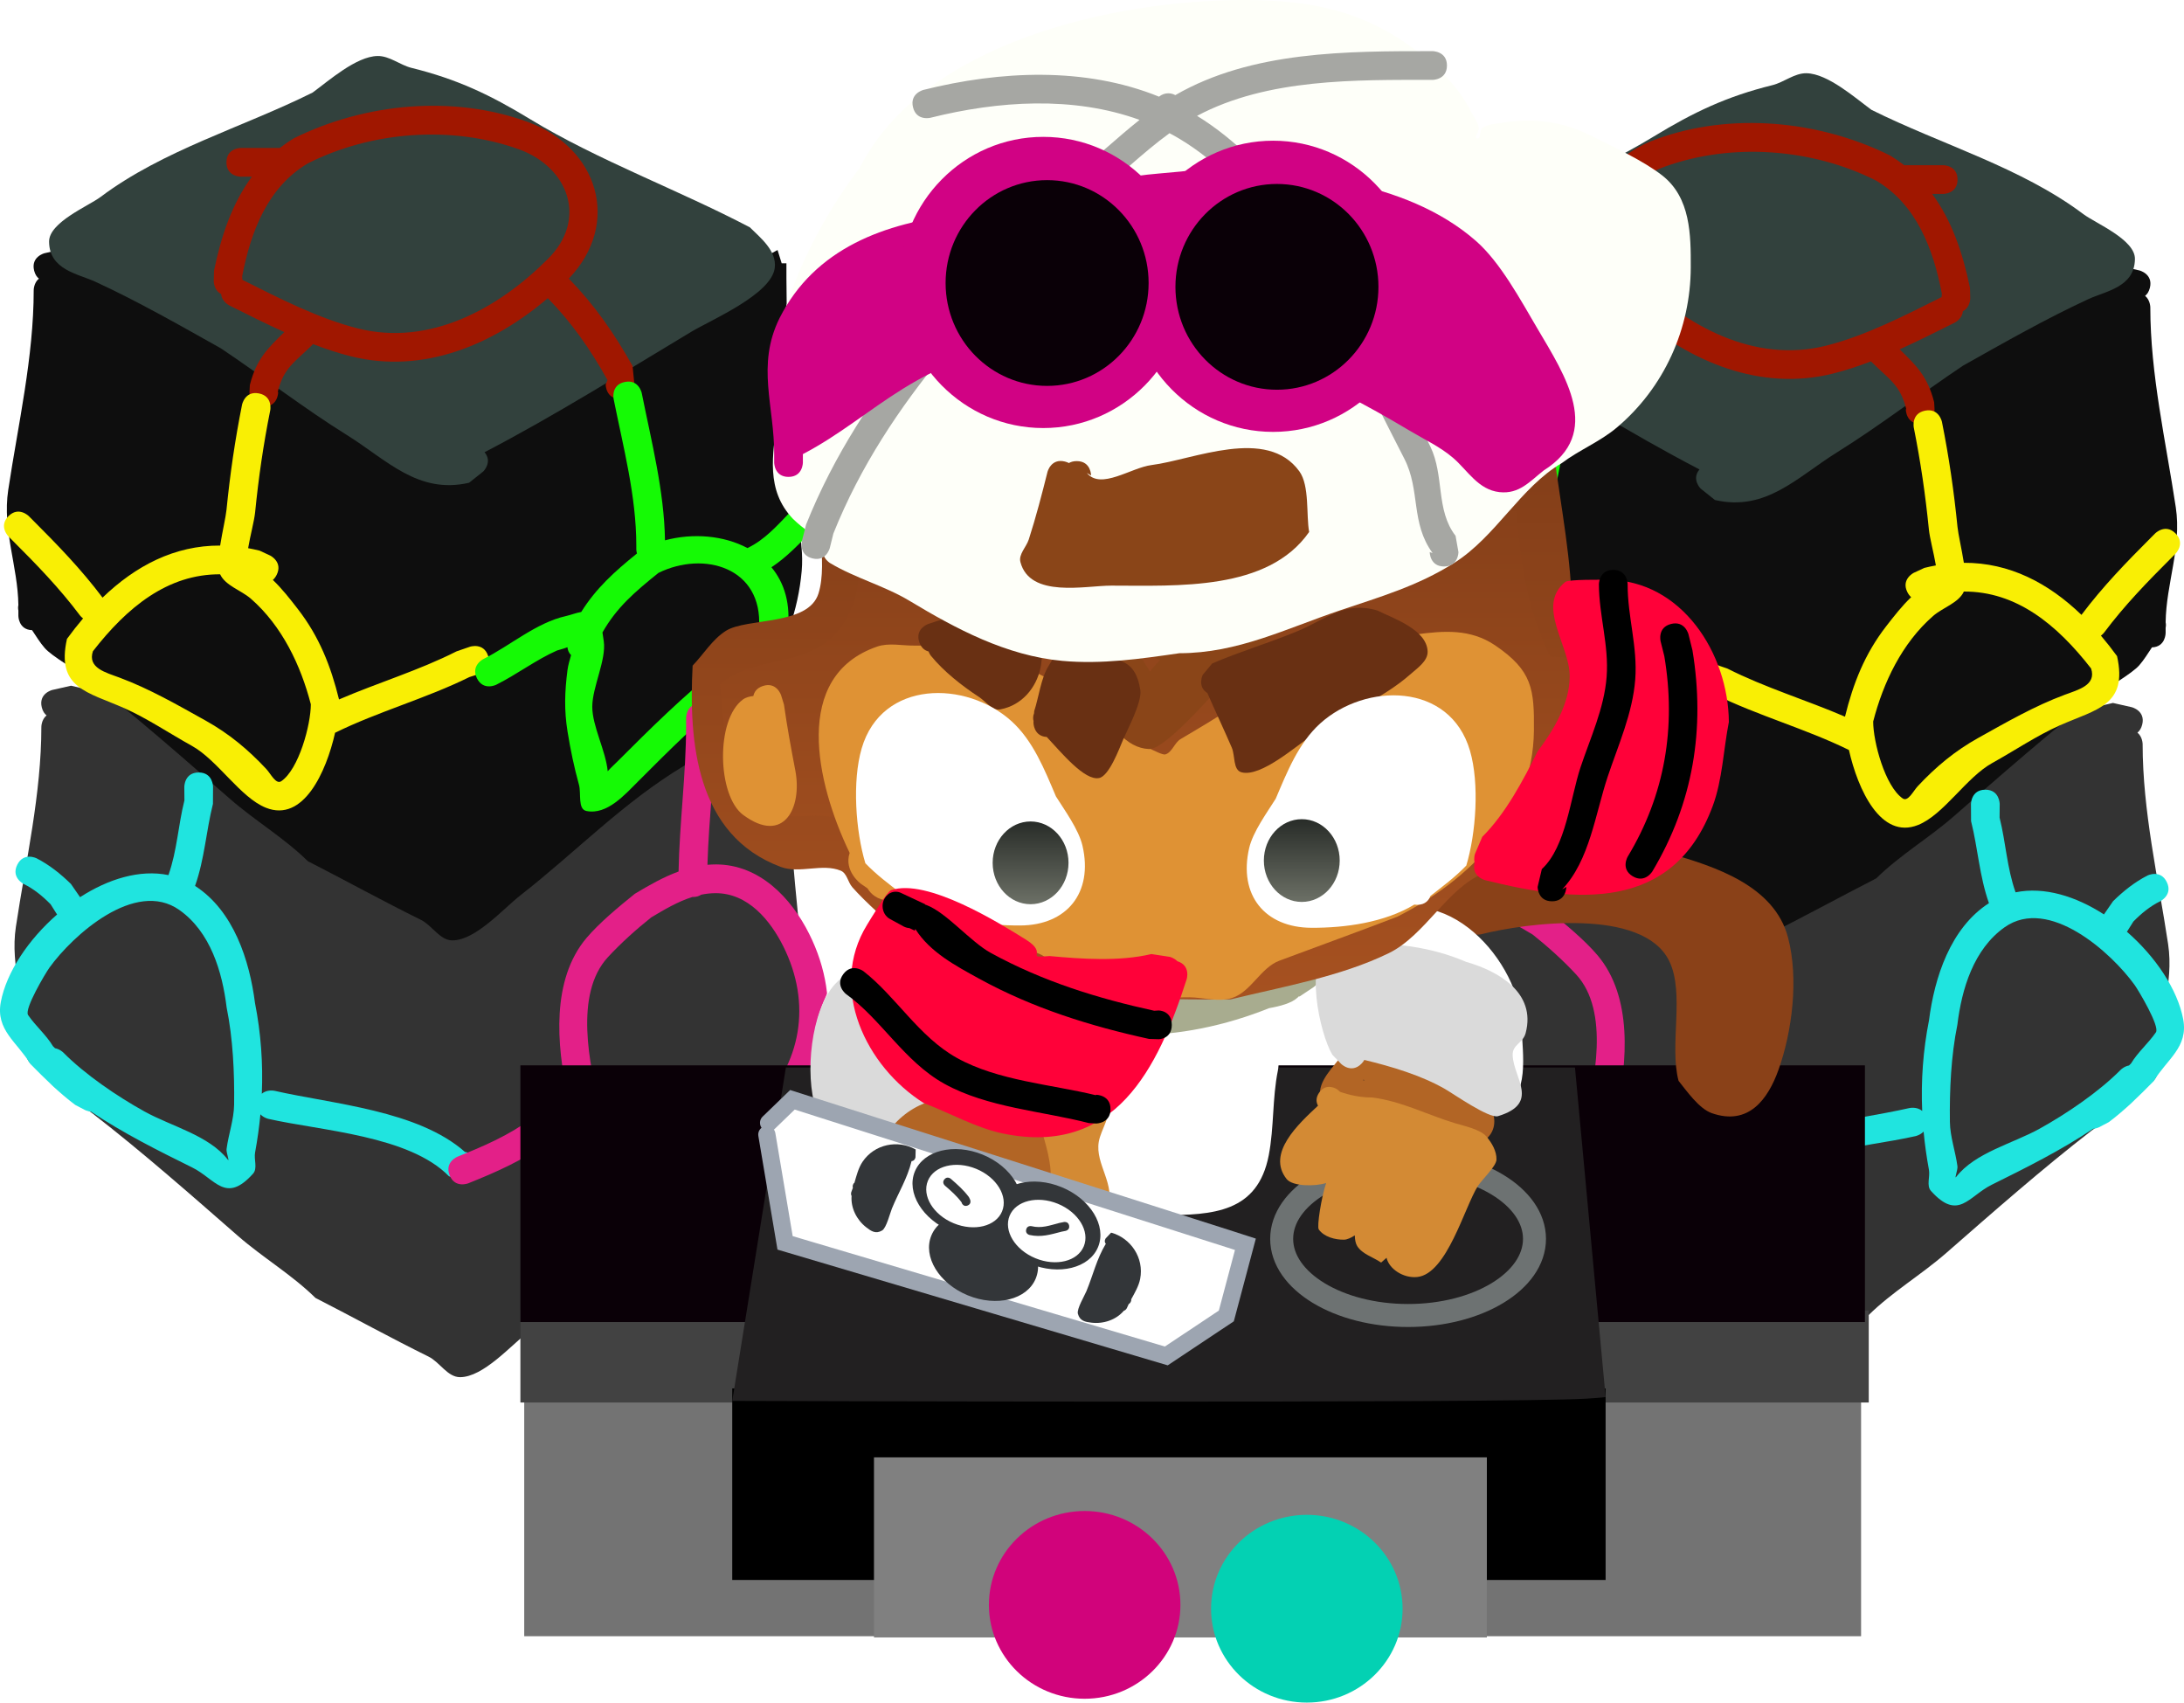 <svg version="1.1" xmlns="http://www.w3.org/2000/svg" xmlns:xlink="http://www.w3.org/1999/xlink" width="190.051" height="148.127" viewBox="0,0,190.051,148.127"><defs><linearGradient x1="234.833" y1="116.857" x2="234.833" y2="199.72" gradientUnits="userSpaceOnUse" id="color-1"><stop offset="0" stop-color="#693013"/><stop offset="1" stop-color="#a65120"/></linearGradient><linearGradient x1="234.273" y1="119.038" x2="234.273" y2="195.469" gradientUnits="userSpaceOnUse" id="color-2"><stop offset="0" stop-color="#693013"/><stop offset="1" stop-color="#a65120"/></linearGradient><linearGradient x1="221.551" y1="184.233" x2="221.551" y2="191.433" gradientUnits="userSpaceOnUse" id="color-3"><stop offset="0" stop-color="#282c28"/><stop offset="1" stop-color="#6c7066"/></linearGradient><linearGradient x1="245.151" y1="184.033" x2="245.151" y2="191.233" gradientUnits="userSpaceOnUse" id="color-4"><stop offset="0" stop-color="#282c28"/><stop offset="1" stop-color="#6c7066"/></linearGradient></defs><g transform="translate(-131.87,-112.764)"><g data-paper-data="{&quot;isPaintingLayer&quot;:true}" fill-rule="nonzero" stroke-linejoin="miter" stroke-miterlimit="10" stroke-dasharray="" stroke-dashoffset="0" style="mix-blend-mode: normal"><g data-paper-data="{&quot;index&quot;:null}" stroke="none" stroke-width="0.5" stroke-linecap="butt"><path d="M318.464,207.088c-0.355,0.526 -0.683,1.076 -1.099,1.552c-0.651,0.745 -2.799,1.956 -3.501,2.499c-4.304,3.332 -8.515,7.039 -12.626,10.631c-2.184,1.909 -4.699,3.381 -6.769,5.416c-3.294,1.685 -6.522,3.468 -9.839,5.104c-0.978,0.483 -1.649,1.788 -2.74,1.789c-2.015,0.002 -4.434,-2.761 -5.92,-3.92c-4.864,-3.796 -8.936,-8.086 -14.264,-11.283c-5.482,-4.16 -9.607,-10.018 -10.216,-16.949c-0.243,-2.764 0.731,-5.471 1.001,-8.192c0.335,-3.369 0.665,-6.855 0.67,-10.261c-0.509,-2.291 -0.341,-4.629 -0.341,-6.97v-1.333h0.413l0.358,-1.155c0.35,0.185 0.703,0.377 1.06,0.574l0.303,-0.303l1,1l-0.023,0.023c2.093,1.2 4.227,2.532 6.146,3.808c4.122,2.74 7.407,6.336 11.885,8.602c1.009,0.51 2.302,2.054 3.395,2.235c2.19,0.362 5.418,0.178 7.56,-0.357c4.015,0.053 8.399,-3.19 11.422,-5.44c1.083,-0.806 2.414,-1.219 3.555,-1.942c1.554,-0.984 2.636,-2.402 4.169,-3.43c3.606,-2.42 7.44,-3.905 11.674,-4.864l1.637,0.371c0,0 1.213,0.303 0.909,1.516c-0.084,0.335 -0.237,0.555 -0.415,0.697c0.453,0.365 0.453,1 0.453,1c0,5.827 1.353,11.652 2.218,17.399c0.522,3.463 -0.841,6.629 -0.884,10.004c0.038,0.167 0.031,0.326 -0.001,0.47v0.46c0,0 0,1.211 -1.192,1.249z" fill="#333333"/><path d="M319.131,169.088c-0.355,0.526 -0.683,1.076 -1.099,1.552c-0.651,0.745 -2.799,1.956 -3.501,2.499c-4.304,3.332 -8.515,7.039 -12.626,10.631c-2.184,1.909 -4.699,3.381 -6.769,5.416c-3.294,1.685 -6.522,3.468 -9.839,5.104c-0.978,0.483 -1.649,1.788 -2.74,1.789c-2.015,0.002 -4.434,-2.761 -5.92,-3.92c-4.864,-3.796 -8.936,-8.086 -14.264,-11.283c-5.482,-4.16 -9.607,-10.018 -10.216,-16.949c-0.243,-2.764 0.731,-5.471 1.001,-8.192c0.335,-3.369 0.665,-6.855 0.67,-10.261c-0.509,-2.291 -0.341,-4.629 -0.341,-6.97v-1.333h0.413l0.358,-1.155c0.35,0.185 0.703,0.377 1.06,0.574l0.303,-0.303l1,1l-0.023,0.023c2.093,1.2 4.227,2.532 6.146,3.808c4.122,2.74 7.407,6.336 11.885,8.602c1.009,0.51 2.302,2.054 3.395,2.235c2.19,0.362 5.418,0.178 7.56,-0.357c4.015,0.053 8.399,-3.19 11.422,-5.44c1.083,-0.806 2.414,-1.219 3.555,-1.942c1.554,-0.984 2.636,-2.402 4.169,-3.43c3.606,-2.42 7.44,-3.905 11.674,-4.864l1.637,0.371c0,0 1.213,0.303 0.91,1.516c-0.084,0.335 -0.237,0.555 -0.415,0.697c0.453,0.365 0.453,1 0.453,1c0,5.827 1.353,11.652 2.218,17.399c0.522,3.463 -0.841,6.629 -0.884,10.004c0.038,0.167 0.031,0.326 -0.001,0.47v0.46c0,0 0,1.211 -1.192,1.249z" fill="#0e0e0e"/><path d="M266.072,139.303c-0.69,0 -1.25,-0.56 -1.25,-1.25c0,-0.69 0.56,-1.25 1.25,-1.25c0.69,0 1.25,0.56 1.25,1.25c0,0.69 -0.56,1.25 -1.25,1.25z" fill="#32413d"/><path d="M261.778,143.134c-1.731,-1.038 -6.97,-3.25 -7.273,-5.548c-0.2,-1.517 1.283,-2.662 2.162,-3.542c6.181,-3.248 13.216,-5.822 19.111,-9.406c3.48,-2.116 6.347,-3.483 10.324,-4.465c1.018,-0.251 1.921,-1.057 2.97,-1.037c1.853,0.035 4.228,2.14 5.65,3.183c6.122,3.046 12.998,4.988 18.452,9.082c1.046,0.785 4.501,2.205 4.478,3.897c-0.034,2.458 -2.516,2.779 -4.05,3.488c-3.72,1.719 -7.332,3.782 -10.903,5.786c-3.698,2.473 -7.179,5.182 -10.969,7.544c-3.473,2.164 -6.183,5.174 -10.627,4.149l-1.247,-0.995c0,0 -0.815,-0.815 -0.097,-1.662c-6.164,-3.209 -12.01,-6.895 -17.979,-10.474z" fill="#32413d"/><path d="M300.966,129.636h-0.667c-0.098,0 -0.196,0 -0.295,0c1.722,2.329 2.675,5.173 3.293,8.172l0.024,0.912c0,0 0,0.804 -0.645,1.122c-0.049,0.664 -0.713,0.996 -0.713,0.996c-1.524,0.761 -3.136,1.575 -4.786,2.318c1.435,1.399 2.423,2.334 3,4.594l0.037,0.636c0,0 0,1.25 -1.25,1.25c-1.25,0 -1.25,-1.25 -1.25,-1.25l0.037,-0.03c-0.516,-2.117 -1.503,-2.591 -3.005,-4.086c0,0 -0.024,-0.024 -0.061,-0.069c-1.104,0.424 -2.214,0.791 -3.314,1.065c-6.308,1.573 -12.405,-1.032 -17.121,-5.062c-2.107,2.161 -3.704,4.452 -5.195,7.124l0.159,0.391c0,0 0,1.25 -1.25,1.25c-1.25,0 -1.25,-1.25 -1.25,-1.25l0.159,-1.609c1.588,-2.841 3.307,-5.304 5.547,-7.61c-4.597,-4.812 -2.544,-11.381 3.546,-13.616c6.537,-2.399 14.214,-1.643 20.372,1.406c0.437,0.265 0.848,0.548 1.235,0.848c0.037,-0.003 0.058,-0.003 0.058,-0.003c0.889,0 2.444,0 3.333,0c0,0 1.25,0 1.25,1.25c0,1.25 -1.25,1.25 -1.25,1.25zM300.847,138.298c-0.743,-3.859 -2.195,-7.731 -5.709,-9.816c-5.517,-2.793 -12.505,-3.337 -18.366,-1.23c-4.345,1.562 -6.023,6.136 -2.482,9.584c4.274,4.275 10.237,7.57 16.481,6.004c3.433,-0.861 6.922,-2.659 10.058,-4.229z" fill="#a01700"/><path d="M321.183,160.937l-0.333,0.333c-2.112,2.112 -4.09,4.141 -5.884,6.533c0,0 -0.099,0.132 -0.273,0.264c0.484,0.569 0.951,1.165 1.402,1.782c0.958,4.299 -1.797,4.611 -4.984,6.025c-1.997,0.886 -3.961,2.213 -5.877,3.274c-2.265,1.254 -4.218,4.501 -6.456,5.392c-3.252,1.295 -5.241,-3.095 -6.015,-6.525c-3.743,-1.844 -7.924,-2.984 -11.689,-4.845l-0.836,-0.266c0,0 -1.186,-0.395 -0.791,-1.581c0.395,-1.186 1.581,-0.791 1.581,-0.791l1.164,0.401c3.275,1.66 6.862,2.733 10.228,4.184c0.716,-2.901 1.713,-5.45 3.579,-7.859c0.683,-0.881 1.375,-1.771 2.18,-2.54c-0.122,-0.105 -0.235,-0.248 -0.332,-0.441c-0.559,-1.118 0.559,-1.677 0.559,-1.677l0.923,-0.428c0.337,-0.084 0.671,-0.156 1.001,-0.216c-0.185,-1.093 -0.534,-2.377 -0.61,-3.135c-0.302,-3.02 -0.713,-5.861 -1.313,-8.858c0,0 -0.245,-1.226 0.981,-1.471c1.226,-0.245 1.471,0.981 1.471,0.981c0.617,3.086 1.042,6.032 1.353,9.142c0.063,0.631 0.363,1.914 0.553,3.113c3.977,-0.017 7.366,1.768 10.234,4.53c1.856,-2.468 3.902,-4.575 6.083,-6.757l0.333,-0.333c0,0 0.884,-0.884 1.768,0c0.884,0.884 0,1.768 0,1.768zM300.085,166.358c-2.705,2.362 -4.335,5.784 -5.212,9.181c0,1.77 1.038,5.642 2.571,6.692c0.463,0.317 0.921,-0.653 1.304,-1.062c1.586,-1.697 3.243,-3.076 5.282,-4.212c2.461,-1.372 4.888,-2.77 7.501,-3.743c1.187,-0.442 2.789,-0.836 2.305,-2.29c-2.982,-3.835 -6.509,-6.717 -11.07,-6.694c-0.467,1.001 -1.829,1.384 -2.682,2.129z" fill="#f9ef04"/><path d="M256.859,161.935c0,0 0.006,0.003 0.018,0.009c2.072,-1.102 4.745,-1.324 7.177,-0.673c0.073,-4.311 1.176,-8.571 2.02,-12.797c0,0 0.245,-1.226 1.471,-0.981c1.226,0.245 0.981,1.471 0.981,1.471c-0.841,4.205 -1.976,8.463 -1.976,12.755v0.333c0,0 0,0.159 -0.057,0.363c1.974,1.594 3.566,3.037 4.85,5.088c0.448,0.078 0.918,0.265 1.341,0.359c2.579,0.578 4.838,2.57 7.174,3.738c0,0 1.118,0.559 0.559,1.677c-0.559,1.118 -1.677,0.559 -1.677,0.559c-1.817,-0.908 -3.45,-2.165 -5.286,-2.978c-0.097,-0.043 -0.504,-0.128 -0.912,-0.285c-0.022,0.225 -0.103,0.477 -0.315,0.686c0.12,0.432 0.256,0.862 0.313,1.306c0.24,1.876 0.298,3.47 -0.008,5.358c-0.255,1.572 -0.569,3.081 -0.992,4.614c-0.21,0.763 0.125,2.126 -0.651,2.283c-1.8,0.363 -3.365,-1.452 -4.474,-2.552c-2.67,-2.67 -5.594,-5.611 -8.548,-7.896c-1.581,-1.222 -4.179,-2.969 -4.473,-5.156c-0.32,-2.379 0.27,-4.246 1.397,-5.602c-1.404,-0.924 -2.471,-2.109 -3.709,-3.346l-0.366,-1.217c0,0 0,-1.25 1.25,-1.25c0.934,0 1.17,0.698 1.23,1.051c1.141,1.175 2.169,2.357 3.662,3.081zM264.626,164.106c-3.923,-1.939 -9.092,-0.498 -8.754,4.781c0.08,1.249 2.698,2.863 3.527,3.511c3.028,2.368 6.043,5.362 8.785,8.104c0.193,0.195 0.542,0.508 0.858,0.86c0.162,-1.775 1.347,-3.924 1.342,-5.623c-0.006,-1.708 -1.23,-4.054 -1,-5.687c0.034,-0.244 0.067,-0.506 0.114,-0.767c-1.235,-2.172 -2.797,-3.512 -4.871,-5.18z" fill="#15fa05"/><path d="M305.883,182.72l-0.009,1.181c0.553,2.214 0.629,4.332 1.389,6.497c2.502,-0.515 5.253,0.346 7.692,1.921l0.794,-1.149c0.887,-0.873 1.884,-1.667 2.992,-2.234c0,0 1.118,-0.559 1.677,0.559c0.559,1.118 -0.559,1.677 -0.559,1.677c-0.88,0.426 -1.657,1.068 -2.342,1.766l-0.51,0.809c0,0 -0.02,0.03 -0.058,0.076c2.508,2.182 4.412,5.038 4.901,7.61c0.465,2.449 -1.426,3.492 -2.565,5.39c-1.262,1.278 -2.464,2.482 -3.902,3.564l-0.858,0.451c0,0 -0.224,0.112 -0.521,0.135c-2.796,1.881 -5.891,3.419 -8.813,4.865c-2.027,1.003 -2.902,3.19 -5.289,0.539c-0.412,-0.457 -0.066,-1.233 -0.177,-1.838c-0.204,-1.11 -0.36,-2.218 -0.464,-3.327c-0.289,0.303 -0.685,0.393 -0.685,0.393c-4.562,1.037 -12.267,1.446 -15.726,4.998l-1.217,0.366c0,0 -1.25,0 -1.25,-1.25c0,-0.957 0.732,-1.181 1.076,-1.234c4.112,-3.628 11.478,-4.163 16.564,-5.318c0,0 0.657,-0.149 1.116,0.254c-0.113,-2.626 0.072,-5.255 0.594,-7.902c0.472,-3.687 1.855,-8.019 5.212,-10.177c0.001,-0.001 0.002,-0.001 0.003,-0.002c-0.837,-2.379 -0.95,-4.712 -1.556,-7.135l-0.009,-1.486c0,0 0,-1.25 1.25,-1.25c1.25,0 1.25,1.25 1.25,1.25zM317.314,205.284c0.595,-0.991 1.511,-1.755 2.164,-2.709c0.355,-0.519 -1.524,-3.659 -1.859,-4.124c-2.02,-2.806 -7.458,-7.724 -11.298,-5.021c-2.716,1.913 -3.744,5.393 -4.121,8.49c-0.551,2.709 -0.687,5.676 -0.651,8.443c0.017,1.309 0.486,2.574 0.658,3.871c0.04,0.306 -0.297,1.162 -0.108,0.919c1.655,-2.119 4.912,-2.891 7.254,-4.189c2.374,-1.316 5.16,-3.208 7.062,-5.128c0,0 0.297,-0.297 0.719,-0.374c0.06,-0.059 0.12,-0.118 0.18,-0.178z" fill="#20e4df"/><path d="M262.216,176.72v0.665c0.005,4.282 0.575,8.452 0.657,12.703c1.336,0.49 2.595,1.21 3.807,1.939c1.358,1.093 3.092,2.525 4.215,3.856c3.048,3.612 2.604,9.294 1.624,13.695c1.123,0.354 2.488,1.529 3.15,2.012c2.004,1.462 4.13,2.385 6.429,3.303c0,0 1.161,0.464 0.696,1.625c-0.464,1.161 -1.625,0.696 -1.625,0.696c-2.498,-1.001 -4.786,-2.018 -6.973,-3.603c-0.693,-0.503 -1.154,-1.771 -1.98,-1.664l0.001,0.107c0,0 0,1.169 -1.13,1.246c-0.087,0.139 -0.184,0.266 -0.301,0.365c-1.623,1.375 -4.445,2.763 -6.532,3.272c-4.225,1.032 -6.836,-2.097 -9.773,-4.272c-4.765,-4.765 -5.982,-11.161 -2.966,-17.17c1.559,-3.105 4.305,-6.01 8.088,-6.024c0.255,-0.001 0.507,0.01 0.757,0.033c-0.116,-4.045 -0.64,-8.032 -0.644,-12.115v-0.668c0,0 0,-1.25 1.25,-1.25c1.25,0 1.25,1.25 1.25,1.25zM260.901,192.101c-0.404,-0.083 -0.817,-0.13 -1.239,-0.132c-2.834,-0.015 -4.781,2.371 -5.912,4.643c-2.469,4.96 -1.608,10.187 2.368,14.163c2.18,1.654 4.356,4.556 7.56,3.728c1.695,-0.438 4.139,-1.571 5.468,-2.728c0.146,-0.127 0.346,-0.331 0.574,-0.567l0.004,-0.642c0.881,-3.606 2.251,-9.81 -0.688,-13.01c-1.103,-1.201 -2.494,-2.452 -3.785,-3.478c-1.123,-0.672 -2.309,-1.376 -3.581,-1.777c-0.013,0 -0.026,0 -0.039,0c-0.318,0 -0.555,-0.081 -0.732,-0.201z" fill="#e32088"/></g><g stroke="none" stroke-width="0.5" stroke-linecap="butt"><path d="M134.136,204.339v-0.46c-0.032,-0.143 -0.039,-0.302 -0.001,-0.47c-0.044,-3.375 -1.406,-6.542 -0.884,-10.004c0.866,-5.747 2.218,-11.572 2.218,-17.399c0,0 0,-0.635 0.453,-1c-0.178,-0.142 -0.332,-0.361 -0.415,-0.697c-0.303,-1.213 0.91,-1.516 0.91,-1.516l1.637,-0.371c4.234,0.959 8.068,2.444 11.674,4.864c1.533,1.029 2.615,2.446 4.169,3.43c1.141,0.722 2.472,1.136 3.555,1.942c3.023,2.25 7.407,5.493 11.422,5.44c2.142,0.535 5.371,0.72 7.56,0.357c1.093,-0.181 2.386,-1.724 3.395,-2.235c4.478,-2.266 7.764,-5.861 11.885,-8.602c1.919,-1.276 4.053,-2.608 6.146,-3.808l-0.023,-0.023l1,-1l0.303,0.303c0.356,-0.197 0.71,-0.388 1.06,-0.574l0.358,1.155h0.413v1.333c0,2.341 0.168,4.679 -0.341,6.97c0.005,3.406 0.335,6.891 0.67,10.261c0.27,2.72 1.244,5.428 1.001,8.192c-0.609,6.931 -4.734,12.788 -10.216,16.949c-5.328,3.197 -9.4,7.487 -14.264,11.283c-1.486,1.16 -3.905,3.923 -5.92,3.92c-1.091,-0.001 -1.761,-1.307 -2.74,-1.789c-3.317,-1.636 -6.544,-3.419 -9.839,-5.104c-2.07,-2.035 -4.585,-3.507 -6.769,-5.416c-4.111,-3.592 -8.321,-7.3 -12.626,-10.631c-0.701,-0.543 -2.849,-1.754 -3.501,-2.499c-0.416,-0.476 -0.743,-1.026 -1.099,-1.552c-1.192,-0.038 -1.192,-1.249 -1.192,-1.249z" fill="#333333"/><path d="M133.47,166.339v-0.46c-0.032,-0.143 -0.039,-0.302 -0.001,-0.47c-0.044,-3.375 -1.406,-6.542 -0.884,-10.004c0.866,-5.747 2.218,-11.572 2.218,-17.399c0,0 0,-0.635 0.453,-1c-0.178,-0.142 -0.332,-0.361 -0.415,-0.697c-0.303,-1.213 0.909,-1.516 0.909,-1.516l1.637,-0.371c4.234,0.959 8.068,2.444 11.674,4.864c1.533,1.029 2.615,2.446 4.169,3.43c1.141,0.722 2.472,1.136 3.555,1.942c3.023,2.25 7.407,5.493 11.422,5.44c2.142,0.535 5.371,0.72 7.56,0.357c1.093,-0.181 2.386,-1.724 3.395,-2.235c4.478,-2.266 7.764,-5.861 11.885,-8.602c1.919,-1.276 4.053,-2.608 6.146,-3.808l-0.023,-0.023l1,-1l0.303,0.303c0.356,-0.197 0.71,-0.388 1.06,-0.574l0.358,1.155h0.413v1.333c0,2.341 0.168,4.679 -0.341,6.97c0.005,3.406 0.335,6.891 0.67,10.261c0.27,2.72 1.244,5.428 1.001,8.192c-0.609,6.931 -4.734,12.788 -10.216,16.949c-5.328,3.197 -9.4,7.487 -14.264,11.283c-1.486,1.16 -3.905,3.923 -5.92,3.92c-1.091,-0.001 -1.761,-1.307 -2.74,-1.789c-3.317,-1.636 -6.544,-3.419 -9.839,-5.104c-2.07,-2.035 -4.585,-3.507 -6.769,-5.416c-4.111,-3.592 -8.321,-7.3 -12.626,-10.631c-0.701,-0.543 -2.849,-1.754 -3.501,-2.499c-0.416,-0.476 -0.743,-1.026 -1.099,-1.552c-1.192,-0.038 -1.192,-1.249 -1.192,-1.249z" fill="#0e0e0e"/><path d="M186.47,136.553c0,-0.69 0.56,-1.25 1.25,-1.25c0.69,0 1.25,0.56 1.25,1.25c0,0.69 -0.56,1.25 -1.25,1.25c-0.69,0 -1.25,-0.56 -1.25,-1.25z" fill="#32413d"/><path d="M174.034,152.108c0.717,0.847 -0.098,1.662 -0.098,1.662l-1.247,0.995c-4.444,1.024 -7.154,-1.985 -10.627,-4.149c-3.79,-2.362 -7.271,-5.071 -10.969,-7.544c-3.572,-2.005 -7.183,-4.067 -10.903,-5.786c-1.535,-0.709 -4.017,-1.03 -4.05,-3.488c-0.023,-1.692 3.432,-3.111 4.478,-3.897c5.454,-4.094 12.33,-6.036 18.452,-9.082c1.423,-1.042 3.797,-3.147 5.65,-3.183c1.048,-0.02 1.952,0.786 2.97,1.037c3.978,0.982 6.844,2.349 10.324,4.465c5.895,3.584 12.93,6.158 19.111,9.406c0.879,0.88 2.362,2.025 2.162,3.542c-0.303,2.297 -5.543,4.51 -7.273,5.548c-5.969,3.579 -11.815,7.265 -17.979,10.474z" fill="#32413d"/><path d="M151.576,126.886c0,-1.25 1.25,-1.25 1.25,-1.25c0.889,0 2.444,0 3.333,0c0,0 0.021,0 0.058,0.003c0.387,-0.3 0.798,-0.584 1.235,-0.848c6.158,-3.049 13.835,-3.805 20.372,-1.406c6.091,2.236 8.143,8.804 3.546,13.616c2.24,2.305 3.959,4.768 5.547,7.61l0.159,1.609c0,0 0,1.25 -1.25,1.25c-1.25,0 -1.25,-1.25 -1.25,-1.25l0.159,-0.391c-1.491,-2.673 -3.087,-4.964 -5.195,-7.124c-4.717,4.029 -10.813,6.634 -17.121,5.062c-1.101,-0.274 -2.21,-0.641 -3.314,-1.065c-0.037,0.045 -0.061,0.069 -0.061,0.069c-1.502,1.495 -2.489,1.969 -3.005,4.086l0.037,0.03c0,0 0,1.25 -1.25,1.25c-1.25,0 -1.25,-1.25 -1.25,-1.25l0.037,-0.636c0.577,-2.26 1.565,-3.195 3,-4.594c-1.65,-0.744 -3.261,-1.557 -4.786,-2.318c0,0 -0.664,-0.332 -0.713,-0.996c-0.645,-0.318 -0.645,-1.122 -0.645,-1.122l0.024,-0.912c0.618,-2.998 1.571,-5.843 3.293,-8.172c-0.098,0 -0.196,0 -0.295,0h-0.667c0,0 -1.25,0 -1.25,-1.25zM152.963,137.111c3.135,1.57 6.624,3.368 10.058,4.229c6.245,1.566 12.207,-1.73 16.481,-6.004c3.54,-3.447 1.863,-8.021 -2.482,-9.584c-5.86,-2.107 -12.849,-1.563 -18.366,1.23c-3.514,2.085 -4.966,5.957 -5.709,9.816z" fill="#a01700"/><path d="M132.609,157.669c0.884,-0.884 1.768,0 1.768,0l0.333,0.333c2.182,2.182 4.227,4.289 6.083,6.757c2.869,-2.761 6.257,-4.546 10.234,-4.53c0.19,-1.199 0.49,-2.482 0.553,-3.113c0.311,-3.11 0.737,-6.056 1.353,-9.142c0,0 0.245,-1.226 1.471,-0.981c1.226,0.245 0.981,1.471 0.981,1.471c-0.6,2.997 -1.011,5.838 -1.313,8.858c-0.076,0.758 -0.425,2.043 -0.61,3.135c0.33,0.06 0.663,0.132 1.001,0.216l0.923,0.428c0,0 1.118,0.559 0.559,1.677c-0.097,0.193 -0.21,0.337 -0.332,0.441c0.806,0.77 1.498,1.659 2.18,2.54c1.866,2.409 2.863,4.958 3.579,7.859c3.367,-1.452 6.954,-2.524 10.228,-4.184l1.164,-0.401c0,0 1.186,-0.395 1.581,0.791c0.395,1.186 -0.791,1.581 -0.791,1.581l-0.836,0.266c-3.765,1.861 -7.946,3.001 -11.689,4.845c-0.774,3.43 -2.763,7.82 -6.015,6.525c-2.239,-0.891 -4.192,-4.138 -6.456,-5.392c-1.916,-1.061 -3.88,-2.388 -5.877,-3.274c-3.187,-1.414 -5.942,-1.726 -4.984,-6.025c0.451,-0.617 0.918,-1.213 1.402,-1.782c-0.174,-0.132 -0.273,-0.264 -0.273,-0.264c-1.794,-2.392 -3.772,-4.421 -5.884,-6.533l-0.333,-0.333c0,0 -0.884,-0.884 0,-1.768zM151.025,162.729c-4.561,-0.023 -8.088,2.859 -11.07,6.694c-0.484,1.455 1.118,1.848 2.305,2.29c2.613,0.973 5.04,2.372 7.501,3.743c2.039,1.136 3.696,2.515 5.282,4.212c0.383,0.41 0.842,1.379 1.304,1.062c1.533,-1.05 2.571,-4.922 2.571,-6.692c-0.877,-3.397 -2.507,-6.819 -5.212,-9.181c-0.853,-0.745 -2.215,-1.129 -2.682,-2.129z" fill="#f9ef04"/><path d="M200.596,157.354c0.06,-0.353 0.296,-1.051 1.23,-1.051c1.25,0 1.25,1.25 1.25,1.25l-0.366,1.217c-1.237,1.237 -2.305,2.422 -3.709,3.346c1.127,1.357 1.717,3.223 1.397,5.602c-0.294,2.187 -2.893,3.933 -4.473,5.156c-2.954,2.284 -5.878,5.226 -8.548,7.896c-1.108,1.1 -2.674,2.915 -4.474,2.552c-0.776,-0.157 -0.44,-1.52 -0.651,-2.283c-0.423,-1.533 -0.738,-3.042 -0.992,-4.614c-0.306,-1.888 -0.248,-3.482 -0.008,-5.358c0.057,-0.444 0.193,-0.874 0.313,-1.306c-0.212,-0.209 -0.293,-0.461 -0.315,-0.686c-0.408,0.157 -0.815,0.242 -0.912,0.285c-1.836,0.813 -3.469,2.069 -5.286,2.978c0,0 -1.118,0.559 -1.677,-0.559c-0.559,-1.118 0.559,-1.677 0.559,-1.677c2.337,-1.168 4.596,-3.16 7.174,-3.738c0.423,-0.095 0.894,-0.282 1.341,-0.359c1.285,-2.051 2.876,-3.494 4.85,-5.088c-0.057,-0.205 -0.057,-0.363 -0.057,-0.363v-0.333c0,-4.292 -1.134,-8.55 -1.976,-12.755c0,0 -0.245,-1.226 0.981,-1.471c1.226,-0.245 1.471,0.981 1.471,0.981c0.845,4.226 1.948,8.486 2.02,12.797c2.432,-0.652 5.105,-0.429 7.177,0.673c0.011,-0.006 0.018,-0.009 0.018,-0.009c1.493,-0.723 2.522,-1.906 3.662,-3.081zM184.296,167.786c0.046,0.261 0.079,0.523 0.114,0.767c0.23,1.632 -0.995,3.979 -1,5.687c-0.006,1.699 1.18,3.847 1.342,5.623c0.316,-0.352 0.665,-0.665 0.858,-0.86c2.742,-2.742 5.757,-5.736 8.785,-8.104c0.829,-0.648 3.447,-2.262 3.527,-3.511c0.338,-5.279 -4.831,-6.721 -8.754,-4.781c-2.073,1.668 -3.636,3.008 -4.871,5.18z" fill="#15fa05"/><path d="M149.159,179.97c1.25,0 1.25,1.25 1.25,1.25l-0.009,1.486c-0.606,2.422 -0.719,4.756 -1.556,7.135c0.001,0.001 0.002,0.001 0.003,0.002c3.357,2.157 4.741,6.49 5.212,10.177c0.521,2.647 0.706,5.276 0.594,7.902c0.459,-0.403 1.116,-0.254 1.116,-0.254c5.086,1.156 12.452,1.691 16.564,5.318c0.344,0.053 1.076,0.277 1.076,1.234c0,1.25 -1.25,1.25 -1.25,1.25l-1.217,-0.366c-3.46,-3.553 -11.165,-3.962 -15.726,-4.998c0,0 -0.396,-0.09 -0.685,-0.393c-0.104,1.108 -0.26,2.217 -0.464,3.327c-0.111,0.605 0.234,1.38 -0.177,1.838c-2.387,2.651 -3.262,0.464 -5.289,-0.539c-2.922,-1.445 -6.016,-2.984 -8.813,-4.865c-0.297,-0.024 -0.521,-0.135 -0.521,-0.135l-0.858,-0.451c-1.437,-1.082 -2.64,-2.286 -3.902,-3.564c-1.139,-1.898 -3.03,-2.94 -2.565,-5.39c0.488,-2.572 2.393,-5.428 4.901,-7.61c-0.038,-0.046 -0.058,-0.076 -0.058,-0.076l-0.51,-0.809c-0.685,-0.698 -1.462,-1.34 -2.342,-1.766c0,0 -1.118,-0.559 -0.559,-1.677c0.559,-1.118 1.677,-0.559 1.677,-0.559c1.108,0.567 2.105,1.361 2.992,2.234l0.794,1.149c2.439,-1.575 5.19,-2.436 7.692,-1.921c0.76,-2.166 0.836,-4.284 1.389,-6.497l-0.009,-1.181c0,0 0,-1.25 1.25,-1.25zM136.658,203.961c0.422,0.078 0.719,0.374 0.719,0.374c1.902,1.92 4.687,3.811 7.062,5.128c2.342,1.298 5.599,2.07 7.254,4.189c0.19,0.243 -0.148,-0.613 -0.108,-0.919c0.171,-1.298 0.64,-2.562 0.658,-3.871c0.037,-2.766 -0.1,-5.734 -0.651,-8.443c-0.377,-3.097 -1.405,-6.577 -4.121,-8.49c-3.839,-2.703 -9.277,2.215 -11.298,5.021c-0.335,0.465 -2.214,3.605 -1.859,4.124c0.653,0.954 1.569,1.718 2.164,2.709c0.06,0.059 0.12,0.119 0.18,0.178z" fill="#20e4df"/><path d="M192.826,173.97c1.25,0 1.25,1.25 1.25,1.25v0.668c-0.004,4.083 -0.527,8.07 -0.644,12.115c0.249,-0.022 0.502,-0.033 0.757,-0.033c3.784,0.014 6.529,2.919 8.088,6.024c3.017,6.009 1.8,12.405 -2.966,17.17c-2.937,2.176 -5.547,5.304 -9.773,4.272c-2.087,-0.51 -4.909,-1.898 -6.532,-3.272c-0.117,-0.099 -0.214,-0.226 -0.301,-0.365c-1.13,-0.077 -1.13,-1.246 -1.13,-1.246l0.001,-0.107c-0.827,-0.107 -1.287,1.162 -1.98,1.664c-2.187,1.586 -4.475,2.603 -6.973,3.603c0,0 -1.161,0.464 -1.625,-0.696c-0.464,-1.161 0.696,-1.625 0.696,-1.625c2.299,-0.918 4.425,-1.841 6.429,-3.303c0.662,-0.483 2.027,-1.658 3.15,-2.012c-0.98,-4.401 -1.424,-10.083 1.624,-13.695c1.122,-1.33 2.857,-2.763 4.215,-3.856c1.212,-0.729 2.471,-1.449 3.807,-1.939c0.082,-4.25 0.652,-8.42 0.657,-12.703v-0.665c0,0 0,-1.25 1.25,-1.25zM192.159,190.803c-0.013,0 -0.026,-0 -0.039,-0c-1.272,0.401 -2.458,1.105 -3.581,1.777c-1.292,1.026 -2.682,2.277 -3.785,3.478c-2.939,3.2 -1.569,9.404 -0.688,13.01l0.004,0.642c0.228,0.236 0.429,0.44 0.574,0.567c1.329,1.157 3.773,2.29 5.468,2.728c3.204,0.828 5.38,-2.074 7.56,-3.728c3.976,-3.976 4.837,-9.204 2.368,-14.163c-1.131,-2.271 -3.077,-4.658 -5.912,-4.643c-0.422,0.002 -0.835,0.05 -1.239,0.132c-0.177,0.121 -0.414,0.201 -0.732,0.201z" fill="#e32088"/></g><path d="M177.488,255.117v-22.333h116.333v22.333z" fill="#737373" stroke="none" stroke-width="0" stroke-linecap="butt"/><path d="M177.155,234.784v-8h117.333v8z" fill="#424242" stroke="none" stroke-width="0" stroke-linecap="butt"/><path d="M177.155,227.784v-22.333h117v22.333z" fill="#0a0007" stroke="none" stroke-width="0" stroke-linecap="butt"/><path d="M195.59,250.224v-16.667h76v16.667z" fill="#000000" stroke="none" stroke-width="0" stroke-linecap="butt"/><path d="M195.59,234.643l4.667,-29h68.667l2.667,28.667c0,0 -0.355,0.06 -1.678,0.139c-7.278,0.43 -74.322,0.195 -74.322,0.195z" fill="#222021" stroke="none" stroke-width="0" stroke-linecap="butt"/><path d="M259.637,193.819l-1.367,-0.21c-0.487,-0.546 -1.391,-0.91 -1.461,-1.638c-0.177,-1.823 3.536,-4.19 4.869,-4.849c4.021,-1.987 11.484,-1.434 15.543,-0.083c3.911,1.12 9.054,2.792 10.239,7.276c0.942,3.561 0.375,8.17 -0.83,11.536c-0.912,2.548 -2.599,4.883 -5.804,3.758c-1.119,-0.393 -2.196,-1.955 -2.889,-2.809c-0.818,-3.13 0.559,-7.602 -0.808,-10.417c-2.281,-4.696 -12.477,-3.314 -16.374,-2.337c0,0 -0.65,0.163 -1.117,-0.226z" fill="#8a4118" stroke="none" stroke-width="0.5" stroke-linecap="butt"/><path d="M208.623,192.896c0.065,-0.28 0.248,-0.57 0.669,-0.781c1.118,-0.559 1.677,0.559 1.677,0.559l0.058,0.279c0.023,0.049 0.042,0.098 0.056,0.147c1.914,1.616 4.588,2.963 6.985,3.755c6.651,2.512 14.991,2.716 21.856,0.972c1.811,-0.46 3.519,-1.941 5.194,-2.724c2.054,-0.961 4.305,-1.191 6.275,-2.332c6.029,-3.853 12.856,3.568 12.907,9.463c0.018,2.054 0.787,6.057 -1.886,6.996c-2.127,0.747 -3.427,-1.733 -4.698,-2.584c-1.289,-0.863 -3.279,-1.435 -4.79,-1.804c-2.226,-0.658 -3.517,0.263 -5.741,0.241c-0.824,-0.008 -2.699,-1.324 -3.546,-0.946c-0.563,0.251 -0.445,1.155 -0.567,1.759c-0.495,2.44 -0.324,4.935 -0.796,7.381c-0.963,4.987 -4.863,5.203 -9.226,5.208c-2.682,0 -6.038,0.215 -8.457,-1.187c-1.842,-1.067 -2.981,-3.717 -3.708,-5.61c-0.527,-1.374 -0.725,-3.749 -2.235,-4.556c-0.873,-0.467 -3.011,-0.243 -4,-0.247c-0.877,-0.003 -1.776,0.061 -2.609,0.337c-1.395,0.463 -1.954,0.945 -2.977,1.944c-0.648,1.296 -0.496,4.349 -2.649,4.519c-0.862,0.068 -1.238,-1.226 -1.711,-1.95c-1.503,-2.303 -2.296,-5.054 -2.101,-7.788c0.329,-4.627 2.878,-7.865 6.019,-11.049z" fill="#ffffff" stroke="none" stroke-width="0.5" stroke-linecap="butt"/><path d="M242.298,200.479c-7.439,2.984 -16.668,3.647 -23.357,-1.308c-0.136,-0.064 -0.368,-0.198 -0.539,-0.423c-0.207,-0.202 -0.78,-0.881 -0.128,-1.696c0.781,-0.976 1.757,-0.195 1.757,-0.195c0.038,0.03 0.076,0.061 0.114,0.091l0.249,0.083c1.888,0.546 3.542,1.611 5.486,1.973c3.534,0.659 8.226,0.47 11.741,-0.2c1.38,-0.263 3.577,-1.267 5.163,-1.254c0.307,-0.142 0.61,-0.287 0.907,-0.436l1.177,-0.589c0.174,-0.091 0.372,-0.143 0.582,-0.143c0.69,0 1.25,0.56 1.25,1.25c0,0.441 -0.228,0.828 -0.573,1.051l-1.184,0.789l-0.028,-0.042c-0.046,0.047 -0.093,0.092 -0.141,0.136c-0.518,0.473 -1.482,0.735 -2.477,0.912z" fill="#a8ac8f" stroke="none" stroke-width="0.5" stroke-linecap="butt"/><path d="M210.073,215.535c-0.069,0.009 -0.143,0.014 -0.222,0.014c-1.25,0 -1.25,-1.25 -1.25,-1.25l0.013,-0.623c-0.2,-1.421 -0.685,-4.36 0.265,-5.563c1.588,-2.01 3.502,-0.167 5.172,0.152c0.777,0.148 1.502,-0.622 2.292,-0.612c0.604,0.008 1.08,0.663 1.684,0.669c0.769,0.008 0.57,-1.433 0.94,-2.108c0.739,-0.32 1.411,-0.945 2.216,-0.959c0.544,-0.01 0.859,0.695 1.365,0.896c1.55,0.616 4.808,0.756 5.645,2.637c0.459,1.031 -0.514,2.199 -0.707,3.31c-0.341,1.968 1.535,3.737 0.746,5.814c-0.339,0.891 -2.958,3.039 -3.856,1.772c0.111,0.471 0.183,1.035 0.031,1.292c-0.446,0.753 -1.103,1.55 -1.955,1.756c-1.077,0.261 -1.638,0.227 -1.906,0.036c-0.274,0.34 -0.564,0.659 -0.945,0.853c-4.456,2.259 -7.516,-4.679 -9.527,-8.087z" fill="#d38a34" stroke="none" stroke-width="0.5" stroke-linecap="butt"/><path d="M204.779,212.147c-0.689,-0.589 -0.247,-1.473 -0.247,-1.473l0.4,-0.8c2.261,-4.518 5.679,-5.524 10.518,-5.475c1.444,0.464 3.657,0.638 4.744,1.815c1.319,1.429 3.256,6.994 3.101,8.914c-0.083,1.028 0.005,2.36 -0.816,2.985c-2.032,1.545 -1.92,-0.828 -3.183,-0.854c-0.892,-0.019 -0.678,1.966 -1.542,2.187c-0.735,0.188 -1.386,-0.622 -2.042,-1.003c-0.594,-0.345 -1.95,-1.903 -1.578,-1.325c0.513,0.797 0.606,1.551 0.511,2.316h0.055v1.4c0,0.69 -0.56,1.25 -1.25,1.25c-0.299,0 -0.574,-0.105 -0.789,-0.28l-0.992,-0.794l0.041,-0.052l-0.182,-0.08c-1.89,-2.8 -4.341,-5.229 -6.455,-7.864c0,0 -0.309,-0.386 -0.295,-0.866z" fill="#b26525" stroke="none" stroke-width="0.5" stroke-linecap="butt"/><path d="M249.536,204.592l0.91,-0.545c0.828,0.276 1.656,0.553 2.483,0.831c1.33,0.662 2.703,1.194 4.048,1.821c1.238,0.577 4.768,1.715 4.918,3.408c0.192,2.176 -2.513,2.811 -3.904,2.488c-0.468,-0.109 -0.537,-0.847 -0.96,-1.077c-1.657,-0.899 -4.581,-1.825 -6.457,-2.266c-1.459,-0.344 -1.908,2.036 -3.587,-0.562c-0.843,-1.304 0.632,-2.796 1.287,-3.638c0,0 0.529,-0.662 1.261,-0.46zM250.465,206.739c0.061,0.001 0.121,0.004 0.179,0.008c-0.043,-0.014 -0.085,-0.028 -0.128,-0.042c-0.017,0.012 -0.034,0.023 -0.052,0.034z" fill="#b26525" stroke="none" stroke-width="0.5" stroke-linecap="butt"/><path d="M205.067,213.634l-0.314,-0.404c-0.48,-1.386 -1.445,-2.645 -1.888,-4.002c-0.971,-2.978 -0.447,-8.52 1.664,-10.84c3.412,-3.749 15.15,-4.611 13.823,2.655c0.792,0.324 1.828,0.082 2.49,0.623c1.278,1.045 1.906,6.646 0.984,7.747c-0.547,0.653 -5.309,-1.077 -6.245,-1.132c-3.799,-0.221 -6.22,1.877 -7.703,5.088c0.094,0.35 0.074,0.823 -0.447,1.24c-0.044,0.035 -0.088,0.067 -0.132,0.096c-0.2,0.316 -0.662,0.808 -1.488,0.498c-1.042,-0.391 -0.809,-1.361 -0.745,-1.569z" fill="#dadada" stroke="none" stroke-width="0.5" stroke-linecap="butt"/><path d="M250.593,204.979c-0.061,0.111 -0.145,0.225 -0.258,0.338c-0.884,0.884 -1.768,0 -1.768,0l-0.756,-0.791c-1.089,-1.799 -2.533,-8.219 -0.172,-9.783c0.584,-0.387 1.401,0.035 2.101,0.043c3.471,0.038 6.501,0.285 9.73,1.669c2.749,0.781 6.1,2.655 5.161,6.192c-0.239,0.9 -1.182,0.981 -1.13,1.959c0.106,1.996 2.385,4.153 -1.27,5.264c-0.772,0.235 -3.845,-1.917 -4.607,-2.356c-2.049,-1.181 -4.629,-1.956 -7.03,-2.535z" fill="#dadada" stroke="none" stroke-width="0.5" stroke-linecap="butt"/><path d="M222.28,138.053c-0.461,0.752 -1.267,1.088 -1.267,1.088c-2.283,0.951 -5.041,1.637 -7.069,3.098c-3.602,2.595 -5.699,8.142 -6,12.385c-0.232,3.273 1.087,8.403 -0.138,11.45c-2.313,5.752 -7.428,3.58 -11.045,6.516c0.432,3.575 0.14,7.306 3.124,9.951c2.281,2.021 4.651,0.281 7.184,1.409c2.316,1.032 4.116,4.536 6.342,5.985c7.231,4.708 16.668,4.75 24.936,4.817c4.018,-1.031 8.444,-1.816 12.231,-3.576c3.343,-1.554 5.059,-5.784 8.563,-7.071c2.53,-0.929 5.699,0.957 7.916,-0.268c2.49,-1.376 3.946,-5.689 4.571,-8.217c0.23,-0.931 0.302,-1.899 0.562,-2.822c0.118,-0.419 0.743,-0.779 0.565,-1.177c-0.466,-1.044 -6.819,-1.316 -6.919,-1.327c-3.592,-7.201 -2.297,-14.632 -4.204,-22.231c-0.993,-3.958 -4.835,-5.647 -5.814,-9.655c-0.714,-2.922 -0.2,-7.458 0.258,-10.441c0.112,-0.729 -1.106,0.981 -1.715,1.396c-1.232,0.838 -5.574,3.598 -6.94,3.029c-3.176,-1.321 -2.637,-5.343 -2.67,-7.758c0.016,-0.703 0.021,-1.407 0.049,-2.11c0.011,-0.271 0.325,-0.734 0.065,-0.81c-0.474,-0.139 -0.939,0.313 -1.423,0.413c-2.276,0.471 -4.554,0.84 -6.66,1.937c-5.76,2.999 -9.591,6.921 -13.021,12.312l0.063,0.048c0,0 -0.414,1.243 -1.543,1.629zM219.226,134.477l0.316,-0.786c4.381,-6.885 10.018,-12.379 17.865,-15.211c2.516,-0.908 7.753,-2.569 10.231,-0.927c2.487,1.648 2.076,4.733 2.113,7.08c-0.01,0.495 0.038,0.996 0.042,1.492c2.726,-2.363 7.218,-4.581 10.233,-1.226c0.959,1.068 0.574,2.817 0.724,4.244c0.271,2.593 -0.562,5.577 -0.065,8.115c0.378,1.928 1.576,2.177 2.7,3.589c1.497,1.881 2.467,3.623 3.086,5.955c0.631,2.378 0.352,3.403 0.661,5.716c0.592,4.441 1.522,9.172 1.535,13.653c2.92,-0.842 7.173,0.531 8.681,3.473c0.613,1.195 -0.073,2.69 -0.235,4.023c-0.533,4.395 -2.21,8.874 -5.173,12.203c-2.244,2.521 -2.815,2.991 -6.416,3.261c-0.645,0.048 -3.574,-0.758 -4.562,-0.371c-3.108,1.217 -5.071,5.385 -8.237,6.929c-4.202,2.05 -9.267,2.923 -13.769,4.024c-9.441,0.061 -20.044,-0.216 -28.264,-5.583c-1.324,-0.865 -3.592,-2.969 -4.655,-4.178c-0.386,-0.439 -0.463,-1.214 -1.003,-1.437c-1.611,-0.664 -3.585,0.281 -5.217,-0.327c-7.38,-2.749 -8.021,-10.861 -7.675,-17.513c0.966,-1.01 1.716,-2.284 2.898,-3.03c1.826,-1.152 7.176,-0.423 8.057,-3.254c0.855,-2.746 -0.363,-7.221 -0.138,-10.15c0.438,-5.715 3.222,-12.518 8,-16.015c2.382,-1.743 5.437,-2.579 8.131,-3.702c0,0 0.049,-0.021 0.137,-0.048z" fill="url(#color-1)" stroke="none" stroke-width="0.5" stroke-linecap="butt"/><path d="M222.81,134.437l-0.065,-0.051c3.584,-5.632 7.613,-9.735 13.63,-12.868c2.2,-1.146 4.589,-1.531 6.967,-2.022c0.505,-0.104 0.993,-0.576 1.488,-0.431c0.272,0.08 -0.056,0.564 -0.067,0.846c-0.028,0.734 0.367,1.47 0.35,2.204c0.035,2.523 -0.92,6.728 2.398,8.108c1.427,0.594 5.969,-2.285 7.256,-3.161c0.637,-0.433 1.909,-2.219 1.792,-1.458c-0.479,3.117 -1.008,7.862 -0.262,10.915c1.023,4.187 5.046,5.969 6.084,10.104c1.992,7.938 0.64,15.739 4.392,23.262c0.105,0.012 6.742,0.295 7.228,1.385c0.185,0.415 -0.468,0.793 -0.591,1.231c-0.272,0.964 -0.348,1.979 -0.588,2.951c-0.654,2.641 -2.18,7.157 -4.782,8.595c-2.316,1.28 -5.632,-0.685 -8.275,0.286c-3.661,1.344 -5.466,5.772 -8.959,7.396c-3.956,1.839 -8.597,2.664 -12.795,3.741c-8.637,-0.071 -18.53,-0.123 -26.084,-5.041c-2.326,-1.514 -4.215,-5.183 -6.634,-6.26c-2.646,-1.179 -5.126,0.634 -7.509,-1.477c-3.117,-2.763 -2.818,-6.672 -3.269,-10.407c3.778,-3.067 9.12,-0.802 11.537,-6.811c1.28,-3.183 -0.1,-8.564 0.143,-11.983c0.315,-4.432 2.515,-10.252 6.278,-12.963c2.118,-1.526 5.011,-2.254 7.396,-3.247c0,0 0.846,-0.353 1.327,-1.139c1.179,-0.404 1.616,-1.704 1.616,-1.704z" data-paper-data="{&quot;noHover&quot;:false,&quot;origItem&quot;:[&quot;Path&quot;,{&quot;applyMatrix&quot;:true,&quot;segments&quot;:[[[438.65801,260.23961],[2.25686,-0.77284],[-0.9215,1.50351]],[[436.12308,262.41538],[0,0],[-4.56583,1.90194]],[[421.98465,268.61146],[4.05547,-2.92156],[-7.20436,5.19001]],[[409.98544,293.38125],[0.60219,-8.48554],[-0.46453,6.54579]],[[409.70898,316.28093],[2.45107,-6.09466],[-4.62647,11.50388]],[[387.6194,329.31342],[7.23299,-5.87213],[0.86361,7.14918]],[[393.86699,349.21493],[-5.96762,-5.28914],[4.5615,4.04289]],[[408.23419,352.0325],[-5.06512,-2.25626],[4.63183,2.06325]],[[420.91787,364.00319],[-4.45233,-2.8991],[14.461,9.41617]],[[470.78908,373.63746],[-16.53569,-0.13499],[8.03692,-2.06206]],[[495.25114,366.48531],[-7.57343,3.52004],[6.6869,-3.10799]],[[512.37783,352.34385],[-7.00826,2.57376],[5.06002,-1.85827]],[[528.21057,351.80789],[-4.43387,2.4508],[4.9803,-2.75284]],[[537.35291,335.37293],[-1.25135,5.05673],[0.46076,-1.86194]],[[538.47639,329.72935],[-0.52039,1.84616],[0.23611,-0.83763]],[[539.60706,327.37607],[0.35465,0.79473],[-0.93145,-2.08725]],[[525.76932,324.72156],[0.20024,0.0227],[-7.18325,-14.4023]],[[517.3611,280.25898],[3.81375,15.19764],[-1.98662,-7.9166]],[[505.73376,260.94876],[1.9583,8.01542],[-1.42782,-5.84417]],[[506.25058,240.06628],[-0.91644,5.96719],[0.22379,-1.45717]],[[502.82049,242.85829],[1.21897,-0.82918],[-2.46444,1.6764]],[[488.94044,248.91655],[2.73287,1.13675],[-6.35179,-2.64205]],[[483.6,233.4],[0.06719,4.83027],[0.03237,-1.40647]],[[483.6971,229.18058],[-0.05452,1.40579],[0.021,-0.54142]],[[483.8265,227.56025],[0.52,0.15224],[-0.94771,-0.27747]],[[480.98125,228.38544],[0.96703,-0.2],[-4.55163,0.94135]],[[467.66111,232.25953],[4.21203,-2.19331],[-11.51901,5.99825]],[[441.61831,256.88438],[6.86147,-10.78231],[0,0]],[441.74342,256.98114]],&quot;closed&quot;:true}]}" fill="url(#color-2)" stroke="none" stroke-width="0.5" stroke-linecap="butt"/><path d="M205.805,186.967c-2.926,-6.092 -5.041,-15.385 2.394,-17.948c1.025,-0.353 2.168,-0.073 3.252,-0.087c7.386,-0.092 13.495,3.193 18.845,8.06c0.075,0.041 2.587,1.528 2.981,1.407c0.601,-0.184 0.79,-1.015 1.33,-1.335c2.479,-1.472 4.185,-2.46 6.532,-4.222c3.845,-2.887 9.261,-4.268 13.971,-4.886c2.387,-0.313 4.713,-0.509 6.882,0.966c3.234,2.2 3.392,3.82 3.359,7.393c-0.071,7.565 -5.598,13.016 -11.89,16.205c-3.423,1.316 -6.869,2.557 -10.261,3.826c-1.623,0.607 -2.435,2.666 -4.074,3.229c-1.186,0.408 -2.509,-0.035 -3.763,-0.044c-2.751,-0.019 -7.316,0.756 -9.791,-0.551c-1.37,-0.723 -1.877,-2.685 -3.317,-3.255c-4.443,-1.757 -8.957,-2.438 -13.087,-4.604c-0.957,-0.079 -1.5,-0.554 -1.809,-1.069c-0.193,-0.128 -0.385,-0.261 -0.576,-0.398c0,0 -1.501,-1.092 -0.976,-2.688z" fill="#df9234" stroke="none" stroke-width="0.5" stroke-linecap="butt"/><path d="M197.428,173.316c0.066,-0.328 0.275,-0.684 0.828,-0.869c1.186,-0.395 1.581,0.791 1.581,0.791l0.252,0.819c0.276,1.935 0.62,3.82 0.987,5.727c0.623,3.238 -0.991,6.506 -4.54,3.875c-2.245,-1.664 -2.412,-8.288 -0.016,-10.039c0.262,-0.191 0.578,-0.263 0.908,-0.303z" fill="#df9234" stroke="none" stroke-width="0.5" stroke-linecap="butt"/><path d="M272.273,173.019c2.396,1.752 2.229,8.375 -0.016,10.039c-3.549,2.631 -5.163,-0.637 -4.54,-3.875c0.367,-1.907 0.711,-3.792 0.987,-5.727l0.252,-0.819c0,0 0.395,-1.186 1.581,-0.791c0.553,0.184 0.762,0.541 0.828,0.869c0.33,0.04 0.646,0.112 0.908,0.303z" data-paper-data="{&quot;index&quot;:null}" fill="#df9234" stroke="none" stroke-width="0.5" stroke-linecap="butt"/><path d="M225.959,157.381c-0.148,0.602 -0.305,1.275 -0.445,1.96c0.518,1.017 1.079,2.018 1.676,2.998c0.092,0.152 0.183,0.303 0.273,0.453c1.01,-0.138 1.984,-0.273 3.009,-0.458c-0.185,-1.914 -0.183,-3.777 -0.1,-5.64c-1.21,0.39 -2.456,0.677 -3.807,0.686zM236.433,154.698c-0.326,0.063 -0.647,0.139 -0.965,0.224c-0.039,0.574 -0.073,1.146 -0.098,1.719c0.479,-0.679 0.974,-1.348 1.468,-2.017c-0.134,0.022 -0.27,0.048 -0.405,0.074zM225.011,155.215c0.369,-0.334 0.888,-0.334 0.888,-0.334h0.667c1.164,0.009 2.538,-0.393 3.972,-0.889c0.152,-2.095 0.34,-4.219 0.414,-6.443c0.244,-7.323 -0.499,-14.675 -2.137,-21.755c0,0 -0.562,-2.436 1.874,-2.998c2.436,-0.562 2.998,1.874 2.998,1.874c1.726,7.499 2.521,15.296 2.263,23.045c-0.053,1.598 -0.17,3.137 -0.288,4.649c1.018,-0.198 1.968,-0.236 2.79,0.019c1.15,-1.67 2.178,-3.407 2.833,-5.356c1.142,-3.401 1.303,-7.653 1.073,-11.218c-0.181,-2.798 -1.021,-6.152 -0.339,-8.952c0.555,-2.277 1.906,-3.652 3.281,-5.387l1.552,-1.359c0,0 1.921,-1.6 3.521,0.32l0,-0c1.6,1.921 -0.32,3.521 -0.32,3.521l-0.848,0.641c-3.008,3.714 -2.135,6.303 -1.858,10.861c0.183,3.022 0.084,6.776 -0.427,9.784c-0.815,4.793 -3.32,8.226 -5.983,11.962c0.043,0.934 0.03,1.872 -0.213,2.408c-0.496,1.094 -1.645,2.011 -3.05,2.769c-0.493,0.93 -0.961,1.877 -1.424,2.826l0.098,0.007l-0.141,1.972c6.548,-5.649 12.537,-13.385 15.723,-21.471c1.422,-3.608 1.865,-7.22 3.73,-10.677l2.027,-2.171c0,0 1.768,-1.768 3.536,0c1.768,1.768 0,3.536 0,3.536l-1.173,1.029c-1.782,3.223 -2.134,6.713 -3.47,10.123c-3.483,8.89 -10.043,17.327 -17.226,23.514c-1.214,1.216 -5.961,6.927 -7.499,6.866c-3.996,-0.158 -5.831,-8.032 -7.362,-10.645c-1.352,-2.308 -3.023,-4.504 -4.248,-6.888c-3.84,-7.473 -4.571,-16.85 -1.961,-24.758c0,0 0.791,-2.372 3.162,-1.581c2.372,0.791 1.581,3.162 1.581,3.162c-2.12,6.287 -1.421,12.613 0.867,18.502c0.189,-0.283 0.534,-0.587 1.122,-0.51zM229.84,165.017c-0.312,0.069 -0.644,0.148 -0.988,0.228c0.855,1.588 1.635,3.183 2.447,4.896c0.175,0.368 0.436,0.702 0.656,1.05c0.256,-0.357 0.546,-0.687 0.858,-1.001c-0.918,-0.326 -1.589,-1.174 -1.657,-2.186l-0.189,-2.452c-0.054,-0.254 -0.105,-0.506 -0.151,-0.758c-0.358,0.086 -0.686,0.161 -0.976,0.225z" fill="#8a4518" stroke="none" stroke-width="0.5" stroke-linecap="butt"/><path d="M236.934,173.062c-0.905,-0.58 -0.402,-1.588 -0.402,-1.588l0.826,-0.99c2.434,-1.041 4.975,-1.793 7.414,-2.806c2.547,-1.058 4.093,-2.645 6.957,-1.8c1.349,0.671 4.295,1.648 4.372,3.555c0.034,0.852 -0.912,1.469 -1.549,2.035c-2.237,1.987 -5.863,3.56 -8.423,5.215c-1.337,0.865 -4.533,3.747 -6.234,3.269c-0.74,-0.208 -0.533,-1.442 -0.837,-2.147c-0.685,-1.587 -1.429,-3.156 -2.123,-4.744z" fill="#693013" stroke="none" stroke-width="0.5" stroke-linecap="butt"/><path d="M212.67,169.442c-0.31,-0.079 -0.633,-0.296 -0.805,-0.814c-0.395,-1.186 0.791,-1.581 0.791,-1.581l0.652,-0.216c2.495,-0.713 5.003,-1.956 7.417,-0.451c3.103,1.935 1.996,7.383 -1.805,8.101c-0.7,0.132 -1.254,-0.681 -1.85,-1.072c-1.502,-0.987 -3.071,-2.218 -4.195,-3.595c0,0 -0.117,-0.147 -0.204,-0.372z" fill="#693013" stroke="none" stroke-width="0.5" stroke-linecap="butt"/><path d="M222.959,176.881c-1.158,-0.06 -1.158,-1.248 -1.158,-1.248l0.008,-0.129c-0.053,-0.199 -0.058,-0.43 0.044,-0.682l0.012,-0.184c0.397,-1.191 0.589,-2.901 1.263,-3.954c0.441,-0.689 0.825,-1.602 1.602,-1.859c0.673,-0.222 1.351,0.429 2.02,0.662c2.169,0.757 3.892,0.381 4.349,3.294c0.166,1.056 -1.092,3.392 -1.5,4.344c-0.336,0.785 -1.208,3.146 -2.081,3.329c-1.263,0.265 -3.294,-2.221 -4.56,-3.573z" fill="#693013" stroke="none" stroke-width="0.5" stroke-linecap="butt"/><path d="M198.754,210.451l2.073,-2.003l38.127,12.154l1.291,0.417l-1.66,6.235l-5.224,3.479l-33.173,-9.838l-1.586,-9.423" fill="#ffffff" stroke="#9da5b1" stroke-width="1.5" stroke-linecap="round"/><path d="M211.698,191.265c-0.076,0.012 -0.159,0.018 -0.247,0.018c-0.724,0 -1.028,-0.419 -1.157,-0.772c-1.096,-0.861 -2.119,-1.606 -3.121,-2.644c-0.842,-2.794 -1.158,-7.131 -0.319,-9.996c1.75,-5.975 9.089,-5.927 13.03,-2.369c1.894,1.71 2.89,4.243 3.874,6.552c0.753,1.201 1.981,2.876 2.309,4.292c0.951,4.103 -1.378,6.921 -5.417,6.937c-2.915,0.012 -6.355,-0.451 -8.953,-2.018z" fill="#ffffff" stroke="none" stroke-width="0.5" stroke-linecap="butt"/><path d="M245.99,193.483c-4.039,-0.016 -6.367,-2.834 -5.417,-6.937c0.328,-1.416 1.556,-3.091 2.309,-4.292c0.984,-2.309 1.98,-4.843 3.874,-6.552c3.941,-3.558 11.28,-3.606 13.03,2.369c0.839,2.866 0.523,7.202 -0.319,9.996c-1.001,1.039 -2.024,1.783 -3.121,2.644c-0.128,0.353 -0.433,0.772 -1.157,0.772c-0.088,0 -0.171,-0.006 -0.247,-0.018c-2.598,1.567 -6.038,2.029 -8.953,2.018z" data-paper-data="{&quot;index&quot;:null}" fill="#ffffff" stroke="none" stroke-width="0.5" stroke-linecap="butt"/><path d="M224.851,187.833c0,1.988 -1.477,3.6 -3.3,3.6c-1.823,0 -3.3,-1.612 -3.3,-3.6c0,-1.988 1.477,-3.6 3.3,-3.6c1.823,0 3.3,1.612 3.3,3.6z" fill="url(#color-3)" stroke="none" stroke-width="0" stroke-linecap="butt"/><path d="M248.451,187.633c0,1.988 -1.477,3.6 -3.3,3.6c-1.823,0 -3.3,-1.612 -3.3,-3.6c0,-1.988 1.477,-3.6 3.3,-3.6c1.823,0 3.3,1.612 3.3,3.6z" fill="url(#color-4)" stroke="none" stroke-width="0" stroke-linecap="butt"/><path d="M260.192,187.823c-0.095,-0.393 0.027,-0.76 0.027,-0.76l0.635,-1.489c2.032,-2.023 3.546,-4.891 4.821,-7.44c1.378,-1.837 2.797,-4.151 2.79,-6.555c-0.007,-2.699 -2.948,-6.109 -0.384,-8.185c0.293,-0.237 3.201,-0.188 3.657,-0.187c6.486,0.019 10.536,6.434 10.577,12.373c-0.467,2.374 -0.559,5.038 -1.405,7.311c-3.444,9.253 -11.877,8.426 -19.809,6.446c0,0 -1.212,-0.303 -0.91,-1.515z" fill="#ff0139" stroke="none" stroke-width="0.5" stroke-linecap="butt"/><path d="M235.132,197.962c-2.499,7.784 -6.243,15.386 -15.921,13.433c-2.377,-0.48 -4.69,-1.806 -6.953,-2.661c-5.024,-3.166 -8.34,-9.99 -4.937,-15.511c0.24,-0.389 1.731,-2.885 2.087,-3.009c3.116,-1.084 9.462,2.879 11.752,4.309c2.039,1.273 -0.247,1.62 2.041,1.418c2.838,0.261 6.073,0.487 8.863,-0.173l1.6,0.245c0,0 0.376,0.089 0.66,0.378c1.189,0.382 0.808,1.572 0.808,1.572z" data-paper-data="{&quot;index&quot;:null}" fill="#ff0139" stroke="none" stroke-width="0.5" stroke-linecap="butt"/><path d="M203.761,159.912c-1.05,-0.546 -1.962,-1.1 -2.895,-2.014c-2.374,-2.501 -1.763,-5.55 -1.357,-8.703c0.294,-2.285 -0.515,-4.887 0.024,-7.134c1.273,-5.301 3.891,-10.384 7.153,-14.703c5.55,-10.908 22.046,-14.57 33.397,-14.593c6.296,0 11.19,1.077 16.152,5.306c1.499,1.277 2.746,2.632 3.632,4.385c0.232,0.459 0.571,0.88 0.689,1.38c0.075,0.32 -0.46,0.925 -0.136,0.975c0.34,0.053 0.167,-0.742 0.459,-0.925c0.501,-0.315 1.132,-0.36 1.718,-0.445c2.793,-0.408 5.143,-0.147 7.712,1.123c1.925,0.964 4.537,2.161 6.201,3.459c2.491,1.944 2.496,5.194 2.49,7.992c-0.012,5.35 -2.315,10.489 -6.462,13.97c-1.439,1.208 -3.247,1.933 -4.757,3.067c-3.61,2.106 -5.721,6.39 -9.374,8.693c-3.191,2.011 -6.428,2.941 -9.941,4.127c-4.725,1.594 -8.886,3.719 -13.961,3.723c-3.377,0.487 -6.757,0.98 -10.192,0.666c-4.883,-0.448 -9.266,-2.796 -13.295,-5.222c-2.172,-1.308 -4.715,-1.972 -6.912,-3.285c0,0 -1.072,-0.643 -0.429,-1.715c0.027,-0.045 0.055,-0.087 0.083,-0.126z" fill="#fefff9" stroke="none" stroke-width="0.5" stroke-linecap="butt"/><path d="M233.533,120.881c0.222,0 0.431,0.058 0.611,0.159c6.666,-3.847 14.944,-3.826 22.389,-3.826c0,0 1.25,0 1.25,1.25c0,1.25 -1.25,1.25 -1.25,1.25c-6.718,0 -14.362,-0.135 -20.495,3.13c3.458,2.121 5.974,4.984 8.795,7.828c4.48,6.687 7.986,13.742 11.495,20.922c1.249,2.555 0.46,5.543 2.205,7.787l0.25,1.417c0,0 0,1.25 -1.25,1.25c-1.25,0 -1.25,-1.25 -1.25,-1.25l0.25,0.083c-1.928,-2.641 -1.044,-5.453 -2.462,-8.213c-3.575,-6.957 -6.816,-13.843 -11.171,-20.411c-2.699,-2.674 -5.026,-5.394 -8.339,-7.385c-0.303,-0.182 -0.61,-0.356 -0.92,-0.52c-2.415,1.749 -4.568,3.94 -6.955,5.723c-8.722,8.722 -17.641,17.468 -22.296,29.107l-0.31,1.252c0,0 -0.303,1.213 -1.516,0.91c-1.213,-0.303 -0.91,-1.516 -0.91,-1.516l0.357,-1.415c4.843,-12.107 13.962,-21.151 23.037,-30.226c2.055,-1.546 3.954,-3.379 5.984,-4.992c-5.777,-2.1 -12.319,-1.653 -18.195,-0.184c0,0 -1.213,0.303 -1.516,-0.91c-0.303,-1.213 0.91,-1.516 0.91,-1.516c6.661,-1.665 14.047,-2.029 20.498,0.59c0.218,-0.183 0.498,-0.294 0.805,-0.294z" fill="#a6a7a3" stroke="none" stroke-width="0.5" stroke-linecap="butt"/><path d="M224.885,153.05c0.171,-0.102 0.392,-0.169 0.681,-0.169c1.25,0 1.25,1.25 1.25,1.25l-0.366,-0.217c1.219,1.494 3.833,-0.462 5.63,-0.69c3.636,-0.461 10.031,-3.373 12.861,0.549c0.901,1.248 0.582,3.811 0.851,5.272c-3.587,5.151 -11.487,4.667 -17.225,4.669c-2.253,0.001 -7.073,1.111 -7.901,-2.05c-0.177,-0.676 0.514,-1.302 0.728,-1.967c0.616,-1.911 1.141,-3.922 1.626,-5.869c0,0 0.303,-1.213 1.516,-0.91c0.134,0.034 0.25,0.078 0.35,0.131z" fill="#8a4518" stroke="none" stroke-width="0.5" stroke-linecap="butt"/><g stroke="none" stroke-linecap="butt"><path d="M220.562,218.43c-0.759,1.841 -3.407,2.496 -5.915,1.463c-2.508,-1.033 -3.927,-3.364 -3.168,-5.205c0.759,-1.841 3.407,-2.496 5.915,-1.463c2.508,1.033 3.927,3.364 3.168,5.205z" fill="#333639" stroke-width="0"/><path d="M227.424,221.256c-0.759,1.841 -3.407,2.496 -5.915,1.463c-2.508,-1.033 -3.927,-3.364 -3.168,-5.205c0.759,-1.841 3.407,-2.496 5.915,-1.463c2.508,1.033 3.927,3.364 3.168,5.205z" fill="#333639" stroke-width="0"/><path d="M222,223.996c-0.759,1.841 -3.407,2.496 -5.915,1.463c-2.508,-1.033 -3.927,-3.364 -3.168,-5.205c0.759,-1.841 3.407,-2.496 5.915,-1.463c2.508,1.033 3.927,3.364 3.168,5.205z" fill="#333639" stroke-width="0"/><path d="M219.071,218.153c-0.539,1.308 -2.421,1.774 -4.204,1.04c-1.783,-0.734 -2.791,-2.39 -2.252,-3.699c0.539,-1.308 2.421,-1.774 4.204,-1.04c1.783,0.734 2.791,2.39 2.252,3.699z" fill="#ffffff" stroke-width="0"/><path d="M226.182,221.195c-0.539,1.308 -2.421,1.774 -4.204,1.04c-1.783,-0.734 -2.791,-2.39 -2.252,-3.699c0.539,-1.308 2.421,-1.774 4.204,-1.04c1.783,0.734 2.791,2.39 2.252,3.699z" fill="#ffffff" stroke-width="0"/><path d="M216.076,217.646c-0.362,0.151 -0.512,-0.211 -0.512,-0.211l-0.009,-0.053c-0.425,-0.575 -0.919,-1 -1.459,-1.467c0,0 -0.297,-0.256 -0.04,-0.553c0.256,-0.297 0.553,-0.04 0.553,-0.04c0.584,0.505 1.113,0.973 1.576,1.592l0.104,0.22c0,0 0.151,0.362 -0.211,0.512z" fill="#333639" stroke-width="0.5"/><path d="M224.905,219.392c0.077,0.384 -0.308,0.461 -0.308,0.461l-0.348,0.069c-0.984,0.254 -1.773,0.51 -2.789,0.286c0,0 -0.382,-0.088 -0.294,-0.47c0.088,-0.382 0.47,-0.294 0.47,-0.294c0.873,0.21 1.57,-0.062 2.418,-0.281l0.391,-0.079c0,0 0.384,-0.077 0.461,0.308z" fill="#333639" stroke-width="0.5"/><path d="M228.094,220.498l0.466,-0.492c1.709,0.465 2.881,2.191 2.527,4.02c-0.12,0.623 -0.467,1.206 -0.782,1.784c0.035,0.204 -0.139,0.355 -0.139,0.355l-0.075,0.052c-0.056,0.114 -0.109,0.227 -0.156,0.341c0,0 -0.08,0.193 -0.264,0.239c-0.675,0.799 -1.78,1.169 -2.828,1.041c-0.525,-0.064 -1.013,-0.141 -1.177,-0.781c-0.107,-0.418 0.581,-1.565 0.741,-1.952c0.585,-1.412 0.886,-2.797 1.691,-4.13c-0.195,-0.221 -0.006,-0.478 -0.006,-0.478z" fill="#333639" stroke-width="0.5"/><path d="M211.193,213.786c-0.368,1.513 -1.13,2.708 -1.709,4.122c-0.159,0.388 -0.479,1.686 -0.849,1.908c-0.567,0.339 -0.968,0.05 -1.386,-0.274c-0.834,-0.648 -1.358,-1.689 -1.274,-2.731c-0.098,-0.162 -0.018,-0.356 -0.018,-0.356c0.047,-0.114 0.09,-0.232 0.13,-0.352l-0.016,-0.09c0,0 -0.017,-0.23 0.152,-0.35c0.184,-0.632 0.348,-1.29 0.702,-1.817c1.038,-1.548 3.085,-1.948 4.626,-1.074l-0.016,0.677c0,0 -0.046,0.316 -0.341,0.336z" data-paper-data="{&quot;index&quot;:null}" fill="#333639" stroke-width="0.5"/></g><path d="M207.923,255.224v-15.667h53.333v15.667z" fill="#808080" stroke="none" stroke-width="0" stroke-linecap="butt"/><path d="M234.59,252.391c0,4.51 -3.731,8.167 -8.333,8.167c-4.602,0 -8.333,-3.656 -8.333,-8.167c0,-4.51 3.731,-8.167 8.333,-8.167c4.602,0 8.333,3.656 8.333,8.167z" fill="#d1037b" stroke="none" stroke-width="0" stroke-linecap="butt"/><path d="M253.923,252.724c0,4.51 -3.731,8.167 -8.333,8.167c-4.602,0 -8.333,-3.656 -8.333,-8.167c0,-4.51 3.731,-8.167 8.333,-8.167c4.602,0 8.333,3.656 8.333,8.167z" fill="#03d1b3" stroke="none" stroke-width="0" stroke-linecap="butt"/><path d="M266.923,191.177c-1.25,0 -1.25,-1.25 -1.25,-1.25l0.366,-1.551c2.102,-1.932 2.485,-6.2 3.368,-8.855c0.848,-2.549 2.059,-5.122 2.271,-7.873c0.211,-2.739 -0.664,-5.336 -0.672,-8.054c0,0 0,-1.25 1.25,-1.25c1.25,0 1.25,1.25 1.25,1.25c-0.01,2.8 0.88,5.441 0.662,8.279c-0.227,2.951 -1.482,5.722 -2.396,8.46c-1.081,3.237 -1.567,7.286 -3.965,9.812l0.366,-0.217c0,0 0,1.25 -1.25,1.25z" fill="#000000" stroke="none" stroke-width="0.5" stroke-linecap="butt"/><path d="M277.287,167.048c1.213,-0.303 1.516,0.91 1.516,0.91l0.344,1.382c1.127,6.824 0.066,13.285 -3.485,19.231c0,0 -0.643,1.072 -1.715,0.429c-1.072,-0.643 -0.429,-1.715 -0.429,-1.715c3.237,-5.368 4.223,-11.255 3.181,-17.436l-0.322,-1.285c0,0 -0.303,-1.213 0.91,-1.516z" fill="#000000" stroke="none" stroke-width="0.5" stroke-linecap="butt"/><path d="M233.84,201.927c0,1.25 -1.144,1.25 -1.144,1.25l-0.834,-0.024c-5.081,-1.112 -10.086,-2.66 -14.801,-5.25c-1.992,-1.094 -4.281,-2.303 -5.537,-4.315l-0.055,0.14l-0.454,-0.213c-0.279,-0.021 -0.49,-0.136 -0.49,-0.136l-1.198,-0.655c-0.387,-0.2 -0.655,-0.631 -0.655,-1.13c0,-0.69 0.512,-1.25 1.144,-1.25c0.169,0 0.329,0.04 0.474,0.112l2.08,0.974l-0.011,0.028c0.055,0.018 0.109,0.038 0.163,0.058c1.726,0.66 3.798,3.183 5.565,4.152c4.541,2.491 9.339,3.967 14.222,5.033l0.386,-0.024c0,0 1.144,0 1.144,1.25z" fill="#000000" stroke="none" stroke-width="0.5" stroke-linecap="butt"/><path d="M228.507,209.261c0,1.25 -1.25,1.25 -1.25,1.25l-0.636,-0.037c-4.049,-1.045 -8.833,-1.342 -12.585,-3.426c-3.484,-1.936 -5.501,-5.629 -8.529,-7.787c0,0 -1,-0.75 -0.25,-1.75c0.75,-1 1.75,-0.25 1.75,-0.25c2.835,2.203 4.82,5.703 8.138,7.547c3.576,1.987 8.193,2.294 12.082,3.241l0.03,-0.037c0,0 1.25,0 1.25,1.25z" fill="#000000" stroke="none" stroke-width="0.5" stroke-linecap="butt"/><path d="M265.401,220.548c0,3.682 -4.925,6.667 -11,6.667c-6.075,0 -11,-2.985 -11,-6.667c0,-3.682 4.925,-6.667 11,-6.667c6.075,0 11,2.985 11,6.667z" fill="none" stroke="#6d7272" stroke-width="2" stroke-linecap="butt"/><path d="M246.562,208.959c-0.149,-0.273 -0.217,-0.658 0.089,-1.117c0.627,-0.94 1.567,-0.313 1.567,-0.313l0.273,0.23c0.892,0.307 1.844,0.495 2.786,0.487c2.552,0.327 4.709,1.471 7.134,2.218c0.759,0.234 2.275,0.538 2.815,1.184c0.467,0.558 0.887,1.276 0.867,2.003c-0.016,0.588 -1.257,1.729 -1.618,2.298c-1.162,1.828 -2.695,7.647 -5.273,7.916c-1.218,0.127 -2.457,-0.706 -2.675,-1.672c-0.157,0.139 -0.315,0.278 -0.472,0.417c-0.693,-0.477 -1.624,-0.723 -2.079,-1.43c-0.139,-0.216 -0.208,-0.571 -0.212,-0.936c-0.326,0.216 -0.677,0.371 -0.938,0.375c-0.789,0.01 -1.736,-0.246 -2.196,-0.888c-0.183,-0.256 0.226,-2.796 0.64,-4.041c-0.98,0.307 -2.923,0.3 -3.439,-0.349c-1.774,-2.229 1.041,-4.801 2.731,-6.381z" fill="#d38a34" stroke="none" stroke-width="0.5" stroke-linecap="butt"/><path d="M200.488,154.255c-1.25,0 -1.25,-1.25 -1.25,-1.25v-0.667c0.034,-4.222 -1.576,-7.762 0.465,-11.892c3.066,-6.084 9.174,-8.313 15.662,-9.018c4.546,-0.494 9.174,-1.814 13.515,-2.976c2.454,-0.657 5.178,-0.577 7.696,-1.022c7.768,0.192 17.546,0.864 23.749,6.313c2.117,1.86 3.892,5.167 5.302,7.557c2.467,4.18 5.745,9.143 0.574,12.397c-1.202,0.94 -2.118,2.075 -3.85,1.883c-1.847,-0.205 -2.769,-1.887 -4.016,-2.965c-1.129,-0.976 -2.547,-1.632 -3.822,-2.395c-7.586,-4.542 -14.648,-7.625 -23.288,-8.97c-7.276,0.011 -14.397,1.385 -20.748,5.317c-2.997,1.856 -5.595,4.067 -8.741,5.706c0,0.021 0,0.043 0.001,0.064v0.667c0,0 0,1.25 -1.25,1.25z" fill="#d10284" stroke="none" stroke-width="0.5" stroke-linecap="butt"/><path d="M235.155,137.338c0,6.996 -5.596,12.667 -12.5,12.667c-6.904,0 -12.5,-5.671 -12.5,-12.667c0,-6.996 5.596,-12.667 12.5,-12.667c6.904,0 12.5,5.671 12.5,12.667z" fill="#d10284" stroke="none" stroke-width="0" stroke-linecap="butt"/><path d="M255.155,137.672c0,6.996 -5.596,12.667 -12.5,12.667c-6.904,0 -12.5,-5.671 -12.5,-12.667c0,-6.996 5.596,-12.667 12.5,-12.667c6.904,0 12.5,5.671 12.5,12.667z" fill="#d10284" stroke="none" stroke-width="0" stroke-linecap="butt"/><path d="M231.822,137.387c0,4.944 -3.955,8.951 -8.833,8.951c-4.879,0 -8.833,-4.008 -8.833,-8.951c0,-4.944 3.955,-8.951 8.833,-8.951c4.879,0 8.833,4.008 8.833,8.951z" fill="#0a0007" stroke="none" stroke-width="0" stroke-linecap="butt"/><path d="M251.822,137.72c0,4.944 -3.955,8.951 -8.833,8.951c-4.879,0 -8.833,-4.008 -8.833,-8.951c0,-4.944 3.955,-8.951 8.833,-8.951c4.879,0 8.833,4.008 8.833,8.951z" fill="#0a0007" stroke="none" stroke-width="0" stroke-linecap="butt"/></g></g></svg>